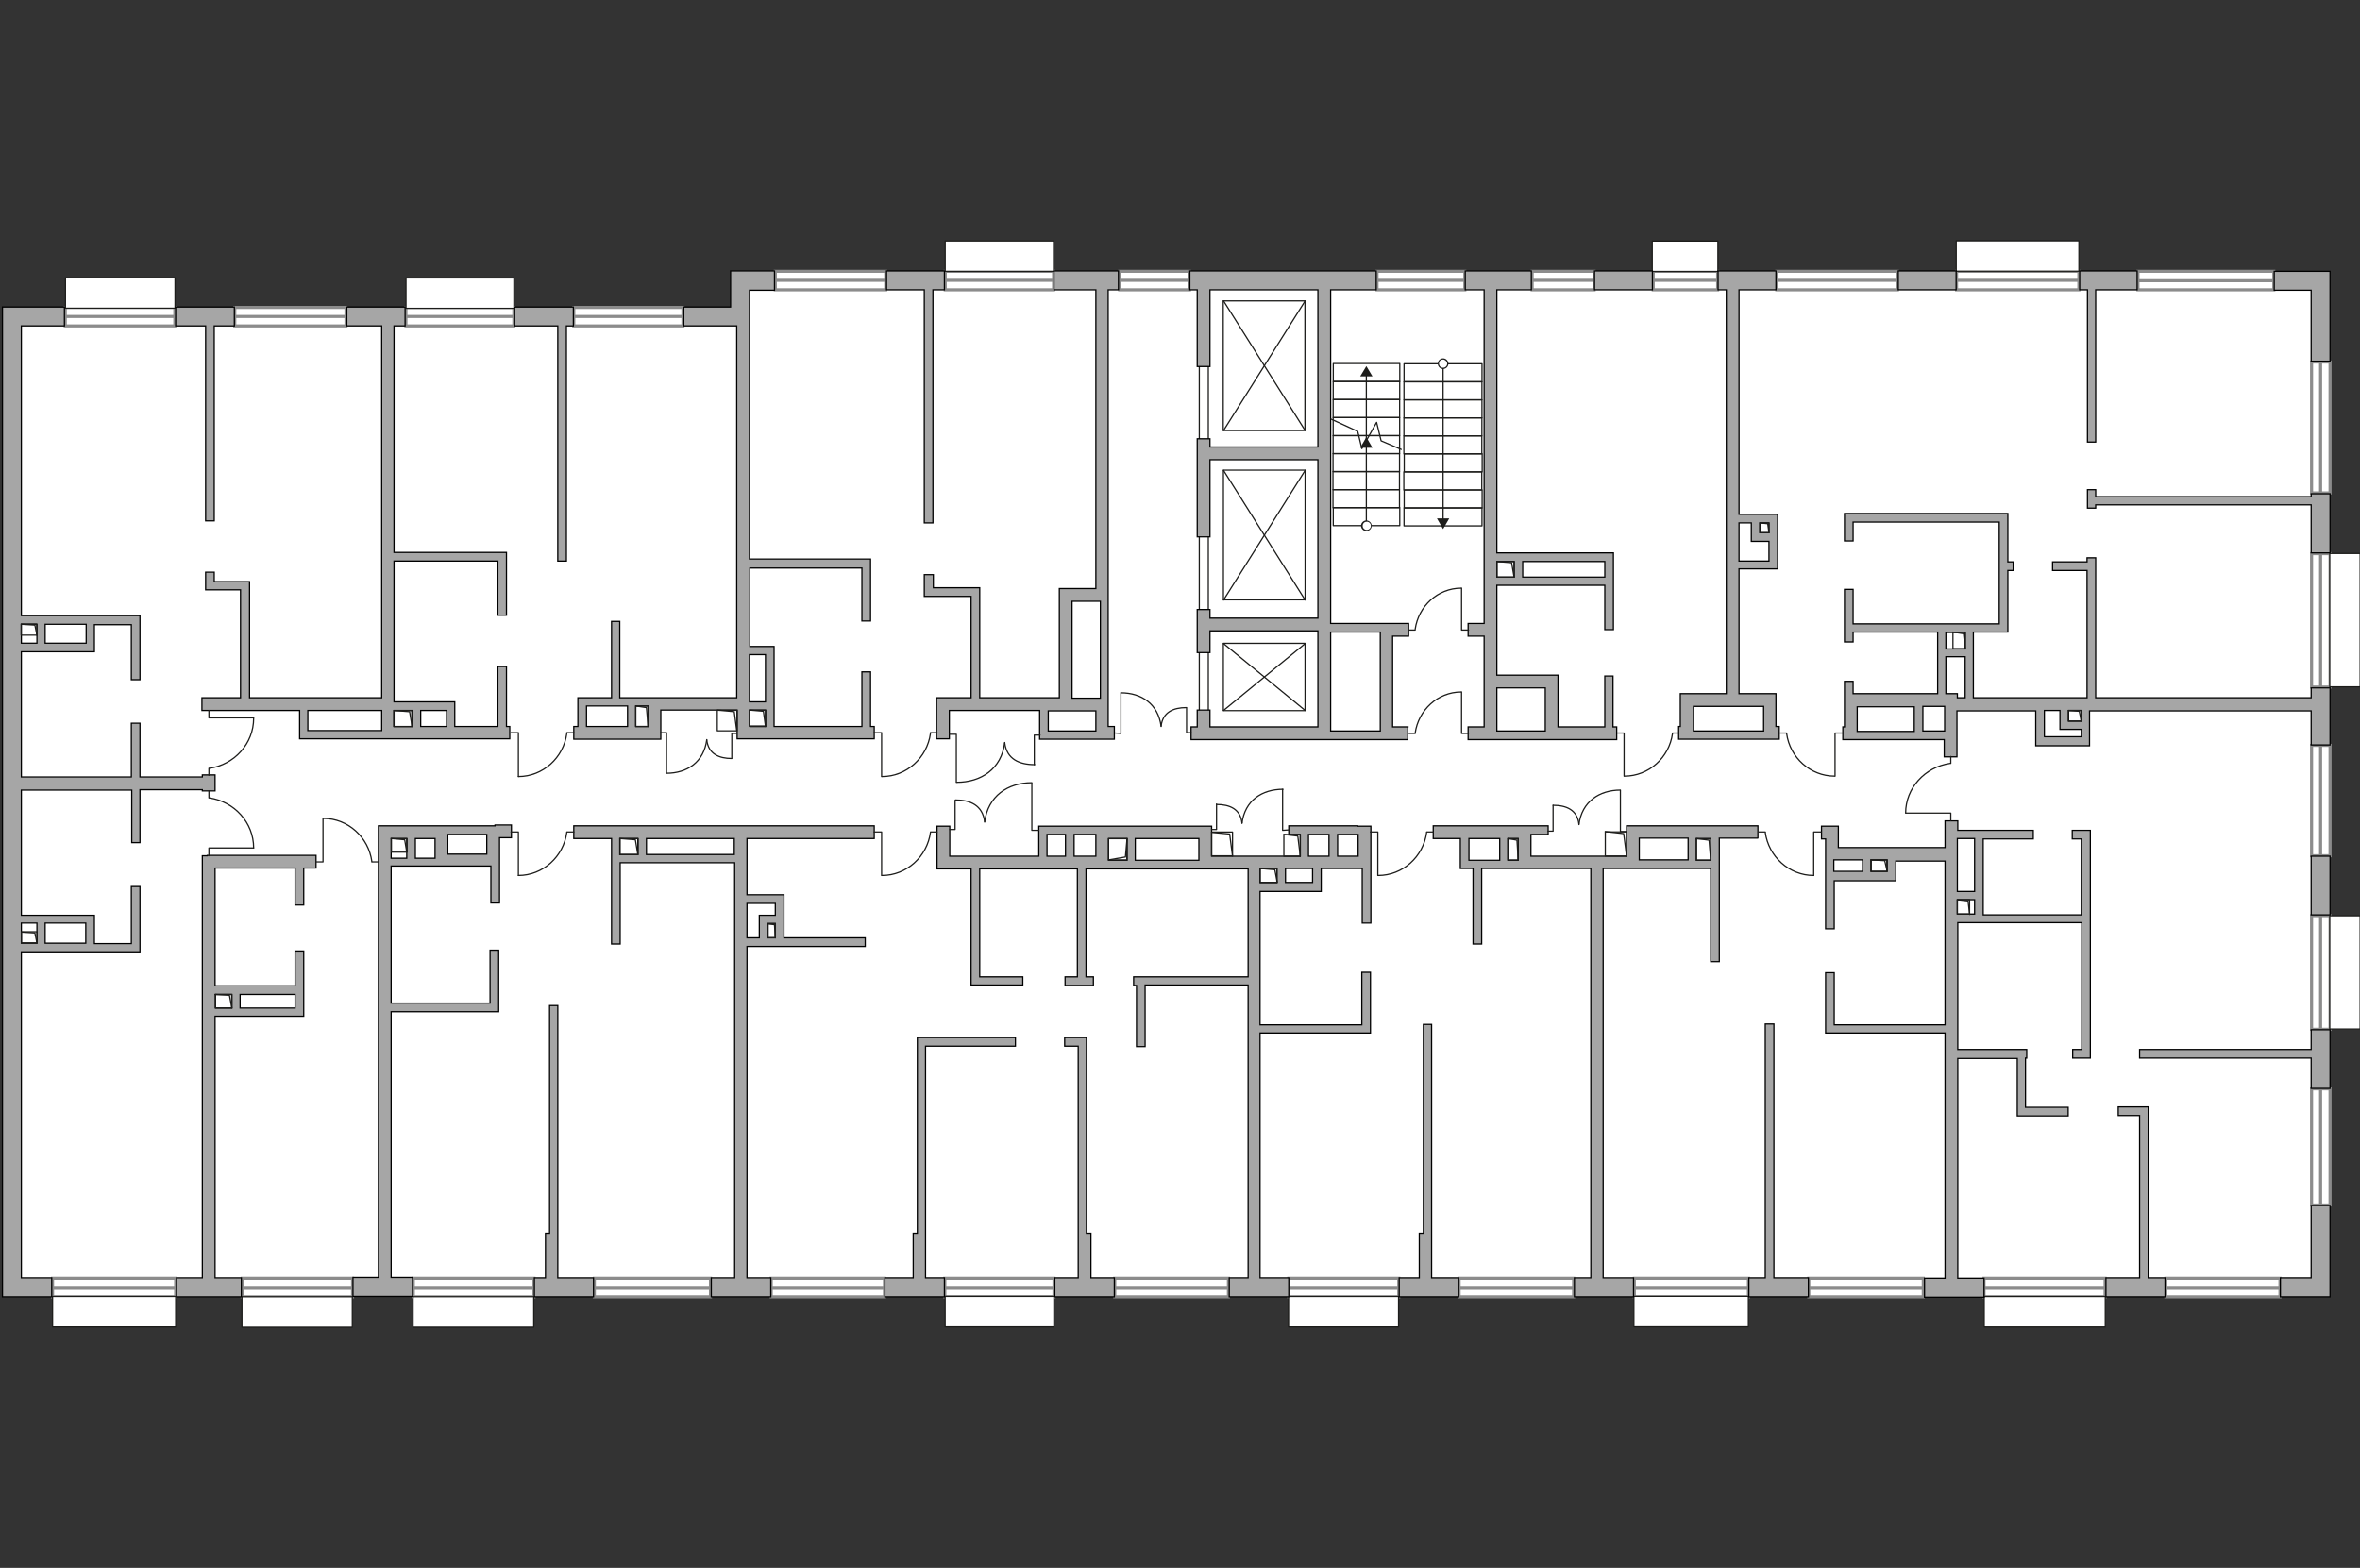 <?xml version="1.0" encoding="utf-8"?>
<!-- Generator: Adobe Illustrator 27.2.0, SVG Export Plug-In . SVG Version: 6.00 Build 0)  -->
<svg version="1.1" xmlns="http://www.w3.org/2000/svg" xmlns:xlink="http://www.w3.org/1999/xlink" x="0px" y="0px"
	 viewBox="0 0 575 382" style="enable-background:new 0 0 575 382;" xml:space="preserve">
<rect x="0" y="0" width="575" height="382" fill="#333333" stroke="none"/>
<style type="text/css">
	.st0{fill:#FFFFFF;}
	.st1{fill:#FFFFFF;stroke:#8C8C8C;stroke-width:0.75;stroke-linecap:round;stroke-miterlimit:10;}
	.st2{fill:#FFFFFF;stroke:#1D1D1B;stroke-width:0.3;stroke-linecap:round;stroke-linejoin:round;stroke-miterlimit:10;}
	.st3{fill:none;stroke:#1D1D1B;stroke-width:0.3;stroke-linecap:round;stroke-linejoin:round;stroke-miterlimit:10;}
	.st4{fill:#A6A6A6;stroke:#000000;stroke-width:0.3;stroke-miterlimit:22.926;}
	.st5{fill:none;stroke:#1D1D1B;stroke-width:0.3;stroke-linecap:round;stroke-linejoin:round;}
	.st6{fill:#1D1D1B;}
</style>
<g id="bg">
	<polygon class="st0" points="2.9,76.7 180.3,76.7 180.3,67.5 564.9,67.5 564.9,313.3 2.9,313.3 	"/>
</g>
<g id="windows">
	<g>
		<rect x="335.5" y="66.1" class="st1" width="21.4" height="4.5"/>
		<line class="st1" x1="335.5" y1="68.3" x2="356.9" y2="68.3"/>
	</g>
	<g>
		<rect x="272.8" y="66.1" class="st1" width="17" height="4.5"/>
		<line class="st1" x1="272.8" y1="68.3" x2="289.8" y2="68.3"/>
	</g>
	<g>
		<rect x="230.3" y="66.1" class="st1" width="26.4" height="4.5"/>
		<line class="st1" x1="230.3" y1="68.3" x2="256.7" y2="68.3"/>
	</g>
	<g>
		<rect x="188.9" y="66.1" class="st1" width="26.9" height="4.5"/>
		<line class="st1" x1="188.9" y1="68.3" x2="215.8" y2="68.3"/>
	</g>
	<g>
		<rect x="139.8" y="74.9" class="st1" width="26.6" height="4.5"/>
		<line class="st1" x1="139.8" y1="77.1" x2="166.4" y2="77.1"/>
	</g>
	<g>
		<rect x="98.9" y="74.9" class="st1" width="26.3" height="4.5"/>
		<line class="st1" x1="98.9" y1="77.1" x2="125.2" y2="77.1"/>
	</g>
	<g>
		<rect x="57.2" y="74.9" class="st1" width="27.1" height="4.5"/>
		<line class="st1" x1="57.2" y1="77.1" x2="84.3" y2="77.1"/>
	</g>
	<g>
		<rect x="15.9" y="74.9" class="st1" width="26.7" height="4.5"/>
		<line class="st1" x1="15.9" y1="77.1" x2="42.6" y2="77.1"/>
	</g>
	<g>
		<rect x="373.3" y="66.1" class="st1" width="15.1" height="4.5"/>
		<line class="st1" x1="373.3" y1="68.3" x2="388.4" y2="68.3"/>
	</g>
	<g>
		<rect x="402.8" y="66.1" class="st1" width="15.7" height="4.5"/>
		<line class="st1" x1="402.8" y1="68.3" x2="418.5" y2="68.3"/>
	</g>
	<g>
		<rect x="432.9" y="66.1" class="st1" width="29.4" height="4.5"/>
		<line class="st1" x1="432.9" y1="68.3" x2="462.3" y2="68.3"/>
	</g>
	<g>
		<rect x="476.7" y="66.1" class="st1" width="29.8" height="4.5"/>
		<line class="st1" x1="476.7" y1="68.3" x2="506.5" y2="68.3"/>
	</g>
	<g>
		<rect x="520.9" y="66.1" class="st1" width="33.1" height="4.5"/>
		<line class="st1" x1="520.9" y1="68.4" x2="553.9" y2="68.4"/>
	</g>
	<g>
		<rect x="563.2" y="88.2" class="st1" width="4.5" height="31.9"/>
		<line class="st1" x1="565.4" y1="120.1" x2="565.4" y2="88.2"/>
	</g>
	<g>
		<rect x="563.2" y="134.9" class="st1" width="4.5" height="32.5"/>
		<line class="st1" x1="565.4" y1="167.4" x2="565.4" y2="134.9"/>
	</g>
	<g>
		<rect x="563.2" y="181.6" class="st1" width="4.5" height="26.9"/>
		<line class="st1" x1="565.4" y1="208.4" x2="565.4" y2="181.6"/>
	</g>
	<g>
		<rect x="563.2" y="223.1" class="st1" width="4.5" height="27.7"/>
		<line class="st1" x1="565.4" y1="250.8" x2="565.4" y2="223.1"/>
	</g>
	<g>
		<rect x="563.2" y="265.3" class="st1" width="4.5" height="28.3"/>
		<line class="st1" x1="565.4" y1="293.6" x2="565.4" y2="265.3"/>
	</g>
	<g>
		<rect x="527.7" y="311.5" class="st1" width="27.8" height="4.5"/>
		<line class="st1" x1="527.7" y1="313.7" x2="555.5" y2="313.7"/>
	</g>
	<g>
		<rect x="483.4" y="311.5" class="st1" width="29.5" height="4.5"/>
		<line class="st1" x1="483.4" y1="313.7" x2="512.9" y2="313.7"/>
	</g>
	<g>
		<rect x="440.7" y="311.5" class="st1" width="27.9" height="4.5"/>
		<line class="st1" x1="440.7" y1="313.7" x2="468.6" y2="313.7"/>
	</g>
	<g>
		<rect x="398.2" y="311.5" class="st1" width="27.8" height="4.5"/>
		<line class="st1" x1="398.2" y1="313.7" x2="426" y2="313.7"/>
	</g>
	<g>
		<rect x="355.5" y="311.5" class="st1" width="27.9" height="4.5"/>
		<line class="st1" x1="355.5" y1="313.7" x2="383.4" y2="313.7"/>
	</g>
	<g>
		<rect x="314" y="311.5" class="st1" width="26.8" height="4.5"/>
		<line class="st1" x1="314" y1="313.7" x2="340.8" y2="313.7"/>
	</g>
	<g>
		<rect x="271.6" y="311.5" class="st1" width="27.7" height="4.5"/>
		<line class="st1" x1="271.6" y1="313.7" x2="299.3" y2="313.7"/>
	</g>
	<g>
		<rect x="230.2" y="311.5" class="st1" width="26.6" height="4.5"/>
		<line class="st1" x1="230.2" y1="313.7" x2="256.8" y2="313.7"/>
	</g>
	<g>
		<rect x="187.9" y="311.5" class="st1" width="27.6" height="4.5"/>
		<line class="st1" x1="187.9" y1="313.7" x2="215.4" y2="313.7"/>
	</g>
	<g>
		<rect x="144.8" y="311.5" class="st1" width="28.3" height="4.5"/>
		<line class="st1" x1="144.8" y1="313.7" x2="173" y2="313.7"/>
	</g>
	<g>
		<rect x="100.7" y="311.5" class="st1" width="29.4" height="4.5"/>
		<line class="st1" x1="100.7" y1="313.7" x2="130" y2="313.7"/>
	</g>
	<g>
		<rect x="59" y="311.5" class="st1" width="26.9" height="4.5"/>
		<line class="st1" x1="59" y1="313.7" x2="85.9" y2="313.7"/>
	</g>
	<g>
		<rect x="12.8" y="311.5" class="st1" width="30" height="4.5"/>
		<line class="st1" x1="12.8" y1="313.7" x2="42.8" y2="313.7"/>
	</g>
</g>
<g id="plan">
	
		<rect x="24.1" y="304.6" transform="matrix(-1.836970e-16 1 -1 -1.836970e-16 347.406 291.807)" class="st2" width="7.4" height="30"/>
	
		<rect x="68.8" y="306.2" transform="matrix(-1.836970e-16 1 -1 -1.836970e-16 392.044 247.17)" class="st2" width="7.4" height="26.9"/>
	
		<rect x="111.7" y="304.9" transform="matrix(-1.836970e-16 1 -1 -1.836970e-16 434.946 204.268)" class="st2" width="7.4" height="29.4"/>
	
		<rect x="239.8" y="49.2" transform="matrix(-5.444286e-11 1 -1 -5.444286e-11 305.884 -181.097)" class="st2" width="7.4" height="26.4"/>
	
		<rect x="567.6" y="134.9" transform="matrix(-1 -5.629465e-11 5.629465e-11 -1 1142.633 302.241)" class="st2" width="7.4" height="32.5"/>
	
		<rect x="567.6" y="223.1" transform="matrix(-1 -5.703539e-11 5.703539e-11 -1 1142.633 473.821)" class="st2" width="7.4" height="27.6"/>
	
		<rect x="406.9" y="54.4" transform="matrix(-5.827001e-11 1 -1 -5.827001e-11 472.962 -348.176)" class="st2" width="7.4" height="16"/>
	
		<rect x="487.8" y="47.4" transform="matrix(-5.629471e-11 1 -1 -5.629471e-11 553.918 -429.132)" class="st2" width="7.4" height="29.9"/>
	
		<rect x="323.7" y="306.2" transform="matrix(-5.209718e-11 1 -1 -5.209718e-11 646.953 -7.793)" class="st2" width="7.4" height="26.8"/>
	
		<rect x="239.8" y="306.3" transform="matrix(-5.296137e-11 1 -1 -5.296137e-11 563.073 76.086)" class="st2" width="7.4" height="26.5"/>
	
		<rect x="494.5" y="304.8" transform="matrix(-5.901075e-11 1 -1 -5.901075e-11 817.745 -178.585)" class="st2" width="7.4" height="29.5"/>
	
		<rect x="408.4" y="305.7" transform="matrix(-5.530705e-11 1 -1 -5.530705e-11 731.688 -92.528)" class="st2" width="7.4" height="27.9"/>
	
		<rect x="108.4" y="58.2" transform="matrix(-1.991298e-10 1 -1 -1.991298e-10 183.417 -40.689)" class="st2" width="7.4" height="26.3"/>
	
		<rect x="25.6" y="58" transform="matrix(-1.995002e-10 1 -1 -1.995002e-10 100.647 42.081)" class="st2" width="7.4" height="26.7"/>
	<rect x="292.2" y="83.1" class="st3" width="2.2" height="92"/>
	<g>
		<polygon class="st4" points="563.1,121 510.6,121 510.6,119.3 508.6,119.3 508.6,123.8 510.6,123.8 510.6,123 563.1,123 
			563.1,134.7 567.7,134.7 567.7,120.3 563.1,120.3 		"/>
		<path class="st4" d="M563.1,170h-52.5v-34.1h-2.1v1h-8.4v2.1h8.4V170h-27.7v-16h6.3h2.1V152v-13h1.3v-2.1h-1.3v-9.7v-2.1h-2.1
			h-35.6h-1.4h-0.7v6.7h2.1v-4.6h35.6V152h-35.6v-8.4h-2.1v12.8h2.1v-2.4h20.6v15h-19.6h-1V166h-2.1v3.1h0v8H449v3.1h0.4h2.3h0.7
			h21.3v4.2h3.1v-11.2H496v8.5h0h2h9h0.5h1.6v-8.5h54v8.3h4.6v-13.9h-4.6V170z M478.8,154.1v4h-4.7v-4H478.8z M452.5,177.1v-4.9
			h13.9v6h-13.9V177.1z M468.5,178.1v-6h5.3v6H468.5z M474.8,169h-0.7v-9h4.7v10h-1.9v-1H474.8z M498.1,179.6v-6.5h3.8v4.6h1.4h0.7
			h3.1v1.8H498.1z M507.1,175.7H504v-2.6h3.1V175.7z"/>
		<rect x="563.1" y="208.6" class="st4" width="4.6" height="14.3"/>
		<polygon class="st4" points="563.1,255.7 521.3,255.7 521.3,257.8 563.1,257.8 563.1,265.2 567.7,265.2 567.7,250.9 563.1,250.9 
					"/>
		<polygon class="st4" points="563.1,311.4 555.6,311.4 555.6,316 567.7,316 567.7,314.9 567.7,311.4 567.7,293.7 563.1,293.7 		"/>
		<polygon class="st4" points="554.1,66.1 554.1,70.7 563.1,70.7 563.1,88 567.7,88 567.7,70.7 567.7,67.1 567.7,66.1 		"/>
		<rect x="462.5" y="66" class="st4" width="14.1" height="4.6"/>
		<rect x="388.5" y="66" class="st4" width="14.1" height="4.6"/>
		<path class="st4" d="M361.6,151.9h-3.9v3.1h3.9v22.1h-3.9v3.1h3.9h2.1h1h11.8h0.3h0.2h2.6h14.3v-3.1H393v-12.4H391v12.4h-11.4
			v-9.5v-2.1v-1h-14.9V155v-3.1v-9.3H391v10.8h2.1v-16.6v-2.1H391h-20h-2.1h-4.2V70.6h8.4V66H357v4.6h4.6V151.9z M376.5,167.6v10.5
			h-11.8v-1v-9.5H376.5z M391,136.8v3.8h-20v-3.8H391z M368.9,136.8v3.8h-4.2v-3.8H368.9z"/>
		<path class="st4" d="M343.2,177.1h-3.9V155h3.9v-3.1h-6h-0.9h-12.1V70.6h11.1V66h-45.4v4.6h1.8v18.7h3.1V70.6h26.3v38.3h-26.3v-2
			h-3.1v23.9h3.1V112h26.3v38.6h-26.3v-2.1h-3.1v10.5h3.1v-5.3h26.3v23.4h-26.3V173h-3.1v4.1h-1.5v3.1h33.4h0.4h12.1h0.9h6V177.1z
			 M324.2,178.1v-1V154h12.1v1v22.1v1H324.2z"/>
		<polygon class="st4" points="265.8,300.5 264.7,300.5 264.7,254.9 264.7,253.8 264.7,252.8 259.4,252.8 259.4,254.9 262.7,254.9 
			262.7,300.5 262.7,300.7 262.7,311.4 257,311.4 257,316 271.5,316 271.5,311.4 265.8,311.4 		"/>
		<polygon class="st4" points="348.8,301.8 348.8,300.5 348.8,249.6 346.8,249.6 346.8,300.5 345.8,300.5 345.8,311.4 340.9,311.4 
			340.9,316 355.4,316 355.4,311.4 348.8,311.4 		"/>
		<polygon class="st4" points="135.9,301.9 135.9,300.5 135.9,245 133.9,245 133.9,300.5 132.9,300.5 132.9,311.4 130.2,311.4 
			130.2,316 144.6,316 144.6,311.4 135.9,311.4 		"/>
		<path class="st4" d="M410.9,180.1h1.7h17.1h0.3h0.3h2.4h0.8v-3.1h-0.8v-8h-1.9h-1.1h-6v-30.4h7.7v0h1.7v-13.3h-1.7H431h-2.2h-2.1
			h-3V70.6h9V66h-14.1v4.6h2V169h-8.1h-1.2h-1.9v8h-0.4v3.1h0.4H410.9z M431,127.4v2.4h-2.2v-2.4H431z M426.7,127.4v2.4v2.1h2.1h2.2
			v4.8h-7.3v-9.3H426.7z M412.6,172.1h17.1v6h-17.1v-1V172.1z"/>
		<path class="st4" d="M50.5,208.5h-1.2v102.9H43v4.6h15.8v-4.6h-6.4v-63.8h4h2.1h13.4h0.7H74v-15.9h-2.1v8.5H52.4v-28.7h19.5v9H74
			v-9h3v-3.1H52.4H50.5z M71.9,245.6H58.5v-3.3h13.4V245.6z M56.5,242.3v3.3h-4v-3.3H56.5z"/>
		<path class="st4" d="M428.3,204.3v-3.1h-28.9h-3.1v3.1v4.3H373v-5.3h4.2v-2.1H373h-0.9h-0.8h-1.4h-20.7v3.1h6.6v5.3v0.7v1.3h3.1
			v18.4h2.1v-18.4h8.9h0.5h17.2v99.8h-4v4.6H398v-4.6h-7.4v-99.8h8.3h0.4h17.5v22.7h2.1v-30.1H428.3z M357.9,204.3h7.5v5.3h-7.5
			V204.3z M367.4,209.6v-5.3h2.5v4.3v1v0H367.4z M399.4,209.5v-1v-4.3h11.9v5.3L399.4,209.5L399.4,209.5z M416.8,209.6h-3.5v-5.3
			h3.5V209.6z"/>
		<path class="st4" d="M139.8,204.3h9.2V230h2.1v-19.8h27.9v101.2h-5.7v4.6h14.5v-4.6H182v-80.8h28.8v-2.1H191v-3.5V223v-2.9v-0.9
			V218h-9v-13.7h31v-3.1h-73.2V204.3z M151,204.3h4.4v3.9H151V204.3z M188.9,228.5h-1.8v-3.5h1.8V228.5z M188.9,220.1v2.9h-3.9v0.5
			v1.5v3.5H182v-8.4H188.9z M178.9,208.2h-21.4v-3.9h21.4V208.2z"/>
		<path class="st4" d="M120.6,201.2h-1.9h-0.1h-9.5h-0.9H106H92.2v0.8v2.2v107.1H86v4.6h14.5v-4.6h-5.2v-64.8h24.2h1h1v-15h-2.1
			v12.9H95.3v-33.4H106h0.6h0.3h2.2h9.5h1v9h2.1v-10.1h0v-5.8h2.9v-3.1h-2.9H120.6z M95.3,204.3h3.8v4.8h-3.8V204.3z M101.2,209.1
			v-4.8h4.8v4.8H101.2z M109.1,208.1v-3.8v-1h9.5v4.8H109.1z"/>
		<polygon class="st4" points="523.4,271.8 523.4,271.1 523.4,269.7 516.1,269.7 516.1,271.8 521.3,271.8 521.3,311.4 513.1,311.4 
			513.1,316 527.5,316 527.5,311.4 523.4,311.4 		"/>
		<polygon class="st4" points="223.5,253.8 223.5,254.9 223.5,300.5 222.5,300.5 222.5,311.4 215.6,311.4 215.6,316 230.1,316 
			230.1,311.4 225.5,311.4 225.5,300.7 225.5,300.5 225.5,254.9 247.4,254.9 247.4,252.8 223.5,252.8 		"/>
		<path class="st4" d="M34.1,205.2v-12.8h15.2v0.3h3.1v-0.3v-3.1v-0.5h-3.1v0.5H34.1v-13.1h-2.1v13.1H5.2v-30.5h17.8v-1v-1v-4.6h9
			v13.4h2.1v-13.4v-0.9V150H5.2V79.4h10.5v-4.6H5.2H2.9H0.6v236.6v1.8v2.8h12v-4.6H5.2v-79.5h28.9v-0.9v-1.1v-13.9h-2.1v13.9H23
			v-4.9v-1.1v-0.9H5.2v-30.5h26.9v12.8H34.1z M21,156.7H11v-4.6h10V156.7z M9,152.1v4.6H5.2v-4.6H9z M20.9,229.8H11v-4.9h9.9V229.8z
			 M9,224.9v4.9H5.2v-4.9H9z"/>
		<polygon class="st4" points="50.1,126.9 52.2,126.9 52.2,79.4 57.1,79.4 57.1,74.8 42.8,74.8 42.8,79.4 50.1,79.4 		"/>
		<path class="st4" d="M60.8,142.6v-0.9h-8.6v-2.3h-2.1v4.3h0.7h1.3h6.5V170h-9.4v3.1H73v6.9h0.9H75H93h0.6h1.5h1h28.1V177h-0.8
			v-14.6h-2.1V177h-10.5V171h-1.2h-0.9h-6.3h-2.1H96v-34.3h25.3v13.2h2.1v-15.3h-1.3h-0.8H96V79.4h2.7v-4.6H84.5v4.6H93V170H60.8
			v-26.2V142.6z M108.8,173.1v3.9h-6.3v-3.9H108.8z M100.4,173.1v3.9H96v-3.9H100.4z M93,178H75v-4.9H93V178z"/>
		<polygon class="st4" points="135.9,136.7 138,136.7 138,79.4 139.7,79.4 139.7,74.8 125.4,74.8 125.4,79.4 135.9,79.4 		"/>
		<path class="st4" d="M212.1,163.7H210V177h-21.4v-19.5h-0.3h-1.7h-3.9v-19.1H210v12.9h2.1v-12.9V137v-0.8h-29.5V79.4v-1.6v-7.1
			h6.1V66H178v1.6v3.1v4.1h-11.4v4.6H178h1.5V170H161h-1.1h-1.7h-0.3H151v-18.6H149V170h-8.2v1v1v5h-1v3.1h18.1h3.1V177v-4h18.6v7
			h1.9h1.2H213V177h-0.9V163.7z M142.9,172h6.1h2.1h1.8v5h-10V172z M154.9,177v-5h3v5H154.9z M186.5,159.5V171h-3.9v-11.5H186.5z
			 M182.6,173h3.9v3.9h-3.9V173z"/>
		<polygon class="st4" points="225.2,127.4 227.3,127.4 227.3,70.6 230.1,70.6 230.1,66 216,66 216,70.6 225.2,70.6 		"/>
		<path class="st4" d="M227.3,140h-2.1v3.2v1.7v0.4h11.4v24.7h-5.3h-3.1v3.1v6.9h3.1v-6.9h22v7h0.7h1.3H267h1.1h0.4h1.5h1.5v-3.1
			h-1.5v-3.9v-1.6v-1.2v-0.3v-23.6v-2v-0.1v-1V70.6h2.5V66h-15.7v4.6H267v72.8h-8.9v1.7v1.3v23.6h-19.4v-26.8h-1.4h-0.6h-9.3V140z
			 M267,178.1h-11.6v-4.9H267V178.1z M261.2,146.5h6.9v23.6h-6.9V146.5z"/>
		<path class="st4" d="M330.8,201.2H314v2.1h2.8v5.3h-21.6v-7.3h-1.5h-1.5h-22h-2H267h-5.3h-2.1h-4.5h-1h-1v7.3h-21.7v-7.3h-3.1v7.3
			v1v2.1h8.3V238v1v1h12.6V238h-10.5v-26.3h14.4h2.1h4.5h2.1h0.7V238h-3v2.1h6.9V238h-1.8v-26.3h4.1h1.5h4.5h2.1h15.5h0.2h11.6V238
			h-27.9v2.1h0.7v14.9h2.1V240h25.1v71.4h-4.6v4.6h14.5v-4.6H307v-59.7h24.8h0.9h1.2v-14.8h-2.1v12.8H307v-32.5h14.9v-0.8V215v-3.4
			h10v13.3h2.1v-13.3v-1.7v-0.3v-1v-7.3h-1.2H330.8z M318.8,203.3h5v5.3h-5V203.3z M255.1,208.6v-5.3h4.5v5.3H255.1z M261.7,203.3
			h5.3v1v4.3h-5.3V203.3z M270.1,209.6L270.1,209.6v-1v-4.3h4.5v5.3H270.1z M276.6,209.6v-5.3h15.5v4.3v1v0H276.6z M307,211.6h4.1
			v3.4H307V211.6z M319.8,215h-6.6v-3.4h6.6V215z M325.9,208.6v-5.3h5v5.3H325.9z"/>
		<polygon class="st4" points="432.2,249.5 430.1,249.5 430.1,311.4 426.1,311.4 426.1,316 440.6,316 440.6,311.4 432.2,311.4 		"/>
		<polygon class="st4" points="508.6,107.7 510.6,107.7 510.6,70.6 520.7,70.6 520.7,66 506.7,66 506.7,70.6 508.6,70.6 		"/>
		<path class="st4" d="M507.1,202.3h-2.2v2.1h2.2v18.5h-23.9v-18.5h12.2v-2.1h-18.4V200h-3.1v6.5h-26v-5.2h-0.6h-2.5h-1v3.1h1v2.2
			v1.3v1.8v16.6h2.1v-11.7h7h2.1h3.9h0.4h1.6v-4.8h12v39.9h-27v-12.7h-2.1v14.7h1.4h0.7h27v59.8h-5v4.6h14.5v-4.6h-6.4v-53.6h14.5
			v14h1h1h10.4v-2.1h-10.4v-12h0.3v-2.1h-16.8v-30.9h30.2v30.9h-2.2v2.1h2.2h0.5h1.6v-55.5h-1.6H507.1z M446.8,212.3v-2.8h1h6v2.8
			H446.8z M459.8,212.3h-3.9v-2.8h3.9V212.3z M481.1,204.3v12.9h-4.2v-12.9H481.1z M476.9,219.2h4.2v3.5h-4.2V219.2z"/>
	</g>
	<g>
		
			<rect x="364.9" y="136.6" transform="matrix(-1.836970e-16 1 -1 -1.836970e-16 505.539 -228.09)" class="st3" width="3.8" height="4.2"/>
		<polyline class="st3" points="364.7,136.8 368.3,137.1 368.9,140.6 		"/>
	</g>
	<g>
		
			<rect x="428.7" y="127.5" transform="matrix(-1.836970e-16 1 -1 -1.836970e-16 558.464 -301.31)" class="st3" width="2.4" height="2.2"/>
		<polyline class="st3" points="428.8,127.4 430.7,127.6 431,129.8 		"/>
	</g>
	<g>
		
			<rect x="475.3" y="154.5" transform="matrix(-1.836970e-16 1 -1 -1.836970e-16 633.325 -321.24)" class="st3" width="4" height="3"/>
		<polyline class="st3" points="475.8,154 478.4,154.4 478.8,158 		"/>
	</g>
	<g>
		
			<rect x="504.2" y="172.9" transform="matrix(-1.836970e-16 1 -1 -1.836970e-16 679.932 -331.103)" class="st3" width="2.6" height="3.1"/>
		<polyline class="st3" points="504,173.1 506.6,173.3 507.1,175.7 		"/>
	</g>
	<g>
		
			<rect x="476.6" y="219.5" transform="matrix(-1.836970e-16 1 -1 -1.836970e-16 699.373 -257.403)" class="st3" width="3.5" height="3"/>
		<polyline class="st3" points="476.9,219.2 479.5,219.5 479.9,222.8 		"/>
	</g>
	<g>
		
			<rect x="456.4" y="209" transform="matrix(-1.836970e-16 1 -1 -1.836970e-16 668.711 -246.867)" class="st3" width="2.8" height="3.9"/>
		<polyline class="st3" points="455.8,209.5 459.2,209.7 459.8,212.3 		"/>
	</g>
	<g>
		
			<rect x="412.5" y="205.2" transform="matrix(-1.836970e-16 1 -1 -1.836970e-16 622.034 -208.138)" class="st3" width="5.2" height="3.5"/>
		<polyline class="st3" points="413.3,204.3 416.4,204.7 416.8,209.6 		"/>
	</g>
	<g>
		
			<rect x="390.8" y="203" transform="matrix(-1.836970e-16 1 -1 -1.836970e-16 599.319 -188.118)" class="st3" width="5.9" height="5.2"/>
		<polyline class="st3" points="391.1,202.6 395.6,203.1 396.3,208.6 		"/>
	</g>
	<g>
		
			<rect x="366.1" y="205.7" transform="matrix(-1.836970e-16 1 -1 -1.836970e-16 575.585 -161.754)" class="st3" width="5.2" height="2.5"/>
		<polyline class="st3" points="367.4,204.3 369.6,204.7 369.9,209.5 		"/>
	</g>
	<g>
		
			<rect x="307.4" y="211.3" transform="matrix(-1.836970e-16 1 -1 -1.836970e-16 522.422 -95.764)" class="st3" width="3.4" height="4.1"/>
		<polyline class="st3" points="307,211.6 310.6,211.9 311.2,215 		"/>
	</g>
	<g>
		
			<rect x="312.2" y="203.9" transform="matrix(-1.836970e-16 1 -1 -1.836970e-16 520.705 -108.872)" class="st3" width="5.3" height="4"/>
		<polyline class="st3" points="312.8,203.3 316.2,203.7 316.8,208.6 		"/>
	</g>
	<g>
		
			<rect x="294.8" y="203.1" transform="matrix(-1.836970e-16 1 -1 -1.836970e-16 503.4 -92.083)" class="st3" width="5.8" height="5.1"/>
		<polyline class="st3" points="295.2,202.8 299.6,203.2 300.3,208.6 		"/>
	</g>
	<g>
		
			<rect x="270.1" y="204.3" transform="matrix(-1 -1.419144e-11 1.419144e-11 -1 544.663 413.83)" class="st3" width="4.5" height="5.2"/>
		<polyline class="st3" points="274.6,204.3 274.2,208.8 270.1,209.5 		"/>
	</g>
	<g>
		
			<rect x="186.3" y="225.9" transform="matrix(-1.836970e-16 1 -1 -1.836970e-16 414.813 38.765)" class="st3" width="3.4" height="1.8"/>
		<polyline class="st3" points="187.1,225.1 188.7,225.3 188.9,228.5 		"/>
	</g>
	<g>
		
			<rect x="151.3" y="204" transform="matrix(-1.836970e-16 1 -1 -1.836970e-16 359.464 53.009)" class="st3" width="3.9" height="4.4"/>
		<polyline class="st3" points="151,204.3 154.8,204.6 155.4,208.2 		"/>
	</g>
	<g>
		
			<rect x="95.6" y="204" transform="matrix(-1.836970e-16 1 -1 -1.836970e-16 303.165 108.724)" class="st3" width="3.3" height="3.8"/>
		<polyline class="st3" points="95.3,204.3 98.6,204.6 99.1,207.6 		"/>
	</g>
	<g>
		
			<rect x="52.8" y="241.9" transform="matrix(-1.836970e-16 1 -1 -1.836970e-16 298.355 189.49)" class="st3" width="3.3" height="4"/>
		<polyline class="st3" points="52.4,242.3 55.9,242.5 56.5,245.6 		"/>
	</g>
	<g>
		
			<rect x="5.7" y="226.5" transform="matrix(-1.836970e-16 1 -1 -1.836970e-16 235.531 221.325)" class="st3" width="2.7" height="3.8"/>
		<polyline class="st3" points="5.2,227.1 8.5,227.3 9,229.8 		"/>
	</g>
	<g>
		
			<rect x="5.7" y="151.6" transform="matrix(-1.836970e-16 1 -1 -1.836970e-16 160.555 146.349)" class="st3" width="2.7" height="3.8"/>
		<polyline class="st3" points="5.2,152.1 8.5,152.3 9,154.8 		"/>
	</g>
	<g>
		
			<rect x="96.3" y="172.9" transform="matrix(-1.836970e-16 1 -1 -1.836970e-16 273.245 76.823)" class="st3" width="3.9" height="4.4"/>
		<polyline class="st3" points="96,173.1 99.8,173.4 100.4,177 		"/>
	</g>
	<g>
		
			<rect x="153.9" y="173" transform="matrix(-1.836970e-16 1 -1 -1.836970e-16 330.877 18.106)" class="st3" width="5" height="3"/>
		<polyline class="st3" points="154.9,172 157.5,172.4 157.9,177 		"/>
	</g>
	<g>
		
			<rect x="174.7" y="173.1" transform="matrix(-1.836970e-16 1 -1 -1.836970e-16 352.665 -1.645)" class="st3" width="5" height="4.8"/>
		<polyline class="st3" points="174.8,173 178.9,173.4 179.5,178 		"/>
	</g>
	<g>
		
			<rect x="182.6" y="173" transform="matrix(-1.836970e-16 1 -1 -1.836970e-16 359.569 -9.567)" class="st3" width="4" height="3.9"/>
		<polyline class="st3" points="182.6,173 186,173.3 186.5,177 		"/>
	</g>
	<g>
		
			<rect x="330.7" y="87.1" transform="matrix(-2.488860e-12 1 -1 -2.488860e-12 428.128 -237.746)" class="st3" width="4.4" height="16.2"/>
		
			<rect x="330.7" y="82.7" transform="matrix(-2.488860e-12 1 -1 -2.488860e-12 423.745 -242.129)" class="st3" width="4.4" height="16.2"/>
		
			<rect x="330.7" y="91.5" transform="matrix(2.488492e-12 1 -1 2.488492e-12 432.513 -233.361)" class="st3" width="4.4" height="16.2"/>
		
			<rect x="330.7" y="95.9" transform="matrix(-2.488860e-12 1 -1 -2.488860e-12 436.917 -228.957)" class="st3" width="4.4" height="16.2"/>
		
			<rect x="330.7" y="100.3" transform="matrix(-1.836970e-16 1 -1 -1.836970e-16 441.302 -224.572)" class="st3" width="4.4" height="16.2"/>
		
			<rect x="330.7" y="104.7" transform="matrix(2.489380e-12 1 -1 2.489380e-12 445.687 -220.188)" class="st3" width="4.4" height="16.2"/>
		
			<rect x="330.7" y="109.1" transform="matrix(-1.836970e-16 1 -1 -1.836970e-16 450.071 -215.803)" class="st3" width="4.4" height="16.2"/>
		
			<rect x="330.7" y="113.5" transform="matrix(-1.836970e-16 1 -1 -1.836970e-16 454.476 -211.399)" class="st3" width="4.4" height="16.2"/>
		
			<rect x="330.7" y="117.8" transform="matrix(-1.836970e-16 1 -1 -1.836970e-16 458.84 -207.034)" class="st3" width="4.4" height="16.2"/>
		<g>
			<g>
				<line class="st5" x1="332.9" y1="128.1" x2="332.9" y2="108.7"/>
				<g>
					<g>
						<path class="st0" d="M334.1,128.1c0,0.6-0.5,1.1-1.1,1.1c-0.6,0-1.1-0.5-1.1-1.1c0-0.6,0.5-1.1,1.1-1.1
							C333.6,127,334.1,127.5,334.1,128.1z"/>
						<path class="st6" d="M334.2,128.1c0-0.7-0.6-1.3-1.3-1.3s-1.3,0.6-1.3,1.3c0,0.7,0.6,1.3,1.3,1.3S334.2,128.8,334.2,128.1
							C334.2,127.4,334.2,128.8,334.2,128.1z M332,128.1c0-0.5,0.4-1,1-1c0.5,0,1,0.4,1,1c0,0.5-0.4,1-1,1
							C332.4,129.1,332,128.6,332,128.1C332,127.6,332,128.6,332,128.1z"/>
					</g>
				</g>
				<g>
					<polygon class="st6" points="334.4,109.1 332.9,106.5 331.4,109.1 					"/>
				</g>
			</g>
		</g>
		<g>
			<g>
				<line class="st5" x1="332.9" y1="107.2" x2="332.9" y2="91.3"/>
				<g>
					<polygon class="st6" points="334.4,91.7 332.9,89.2 331.4,91.7 					"/>
				</g>
			</g>
		</g>
		<polyline class="st3" points="324.3,102.1 330.8,105.1 331.8,109.3 335.4,102.9 336.5,107.4 341.4,109.5 		"/>
		
			<rect x="349.4" y="81.3" transform="matrix(-1.088704e-06 1 -1 -1.088704e-06 442.385 -260.769)" class="st3" width="4.4" height="19"/>
		
			<rect x="349.4" y="85.7" transform="matrix(-1.088708e-06 1 -1 -1.088708e-06 446.769 -256.385)" class="st3" width="4.4" height="19"/>
		
			<rect x="349.4" y="90.1" transform="matrix(-1.088706e-06 1 -1 -1.088706e-06 451.174 -251.98)" class="st3" width="4.4" height="19"/>
		
			<rect x="349.4" y="94.5" transform="matrix(-1.088706e-06 1 -1 -1.088706e-06 455.558 -247.596)" class="st3" width="4.4" height="19"/>
		
			<rect x="349.4" y="98.9" transform="matrix(-1.088705e-06 1 -1 -1.088705e-06 459.942 -243.211)" class="st3" width="4.4" height="19"/>
		
			<rect x="349.4" y="103.2" transform="matrix(-1.088705e-06 1 -1 -1.088705e-06 464.327 -238.827)" class="st3" width="4.4" height="19"/>
		
			<rect x="349.4" y="107.7" transform="matrix(-1.088705e-06 1 -1 -1.088705e-06 468.731 -234.423)" class="st3" width="4.4" height="19"/>
		
			<rect x="349.4" y="112" transform="matrix(-1.088705e-06 1 -1 -1.088705e-06 473.116 -230.038)" class="st3" width="4.4" height="19"/>
		
			<rect x="349.4" y="116.4" transform="matrix(-1.088705e-06 1 -1 -1.088705e-06 477.48 -225.673)" class="st3" width="4.4" height="19"/>
		<g>
			<g>
				<line class="st5" x1="351.6" y1="88.6" x2="351.6" y2="126.7"/>
				<g>
					<g>
						<path class="st0" d="M350.4,88.6c0-0.6,0.5-1.1,1.1-1.1c0.6,0,1.1,0.5,1.1,1.1s-0.5,1.1-1.1,1.1
							C351,89.7,350.4,89.2,350.4,88.6z"/>
						<path class="st6" d="M350.3,88.6c0,0.7,0.6,1.3,1.3,1.3c0.7,0,1.3-0.6,1.3-1.3s-0.6-1.3-1.3-1.3S350.3,87.9,350.3,88.6
							S350.3,87.9,350.3,88.6z M352.6,88.6c0,0.5-0.4,1-1,1c-0.5,0-1-0.4-1-1s0.4-1,1-1C352.1,87.6,352.6,88.1,352.6,88.6
							S352.6,88.1,352.6,88.6z"/>
					</g>
				</g>
				<g>
					<polygon class="st6" points="350.1,126.3 351.6,128.9 353.1,126.3 					"/>
				</g>
			</g>
		</g>
	</g>
	<g>
		<polyline class="st3" points="356.1,143.3 356.1,153.5 357.8,153.5 		"/>
		<line class="st3" x1="343.3" y1="153.5" x2="344.8" y2="153.5"/>
		<path class="st3" d="M344.8,153.3c0.8-5.6,5.5-10,11.2-10"/>
	</g>
	<g>
		<polyline class="st3" points="356.1,168.6 356.1,178.7 357.8,178.7 		"/>
		<line class="st3" x1="343.3" y1="178.7" x2="344.8" y2="178.7"/>
		<path class="st3" d="M344.8,178.6c0.8-5.6,5.5-10,11.2-10"/>
	</g>
	<g>
		<polyline class="st3" points="395.7,189.1 395.7,178.6 394,178.6 		"/>
		<line class="st3" x1="409.1" y1="178.6" x2="407.5" y2="178.6"/>
		<path class="st3" d="M407.5,178.7c-0.8,5.9-5.8,10.4-11.7,10.4"/>
	</g>
	<g>
		<polyline class="st3" points="447.1,189.1 447.1,178.6 448.9,178.6 		"/>
		<line class="st3" x1="433.7" y1="178.6" x2="435.3" y2="178.6"/>
		<path class="st3" d="M435.3,178.7c0.8,5.9,5.8,10.4,11.7,10.4"/>
	</g>
	<g>
		<polyline class="st3" points="464.4,198.1 475.3,198.1 475.3,199.9 		"/>
		<line class="st3" x1="475.3" y1="184.3" x2="475.3" y2="186"/>
		<path class="st3" d="M475.1,186c-6.1,0.9-10.8,6-10.8,12.1"/>
	</g>
	<g>
		<polyline class="st3" points="441.9,213.3 441.9,202.7 443.7,202.7 		"/>
		<line class="st3" x1="428.5" y1="202.7" x2="430.1" y2="202.7"/>
		<path class="st3" d="M430.1,202.8c0.8,5.9,5.8,10.5,11.8,10.5"/>
	</g>
	<g>
		<polyline class="st3" points="335.7,213.3 335.7,202.7 333.9,202.7 		"/>
		<line class="st3" x1="349.2" y1="202.7" x2="347.6" y2="202.7"/>
		<path class="st3" d="M347.6,202.8c-0.8,5.9-5.8,10.5-11.8,10.5"/>
	</g>
	<g>
		<polyline class="st3" points="214.8,213.3 214.8,202.7 213,202.7 		"/>
		<line class="st3" x1="228.3" y1="202.7" x2="226.7" y2="202.7"/>
		<path class="st3" d="M226.7,202.8c-0.8,5.9-5.8,10.5-11.8,10.5"/>
	</g>
	<g>
		<polyline class="st3" points="126.3,213.3 126.3,202.7 124.5,202.7 		"/>
		<line class="st3" x1="139.8" y1="202.7" x2="138.1" y2="202.7"/>
		<path class="st3" d="M138.1,202.8c-0.8,5.9-5.8,10.5-11.8,10.5"/>
	</g>
	<g>
		<polyline class="st3" points="126.3,189.2 126.3,178.5 124.5,178.5 		"/>
		<line class="st3" x1="139.8" y1="178.5" x2="138.1" y2="178.5"/>
		<path class="st3" d="M138.1,178.7c-0.8,5.9-5.8,10.5-11.8,10.5"/>
	</g>
	<g>
		<polyline class="st3" points="214.8,189.2 214.8,178.5 213,178.5 		"/>
		<line class="st3" x1="228.3" y1="178.5" x2="226.7" y2="178.5"/>
		<path class="st3" d="M226.7,178.7c-0.8,5.9-5.8,10.5-11.8,10.5"/>
	</g>
	<g>
		<polyline class="st3" points="78.7,199.4 78.7,210 77,210 		"/>
		<line class="st3" x1="92.2" y1="210" x2="90.6" y2="210"/>
		<path class="st3" d="M90.6,209.9c-0.8-5.9-5.8-10.5-11.8-10.5"/>
	</g>
	<g>
		<polyline class="st3" points="61.8,206.6 50.9,206.6 50.9,208.5 		"/>
		<line class="st3" x1="50.9" y1="192.7" x2="50.9" y2="194.4"/>
		<path class="st3" d="M51,194.4c6.1,0.9,10.8,6,10.8,12.2"/>
	</g>
	<g>
		<polyline class="st3" points="61.8,174.9 50.9,174.9 50.9,173.1 		"/>
		<line class="st3" x1="50.9" y1="188.9" x2="50.9" y2="187.2"/>
		<path class="st3" d="M51,187.2c6.1-0.9,10.8-6,10.8-12.2"/>
	</g>
	<g>
		<g>
			<polyline class="st3" points="289.1,172.4 289.1,178.5 290.2,178.5 			"/>
			<path class="st3" d="M282.9,176.9c0.4-3.4,3-4.5,6.1-4.5"/>
		</g>
		<g>
			<polyline class="st3" points="273.1,168.8 273.1,178.7 271.7,178.6 			"/>
			<path class="st3" d="M282.9,177c-0.7-5.5-4.8-8.2-9.8-8.2"/>
		</g>
	</g>
	<g>
		<g>
			<polyline class="st3" points="378.4,196.2 378.4,202.5 377.2,202.5 			"/>
			<path class="st3" d="M384.7,200.8c-0.4-3.5-3.1-4.6-6.3-4.6"/>
		</g>
		<g>
			<polyline class="st3" points="394.8,192.6 394.8,202.6 396.3,202.6 			"/>
			<path class="st3" d="M384.7,200.9c0.7-5.6,5-8.4,10.1-8.4"/>
		</g>
	</g>
	<g>
		<g>
			<polyline class="st3" points="296.4,195.9 296.4,202.1 295.2,202.1 			"/>
			<path class="st3" d="M302.6,200.5c-0.4-3.4-3-4.5-6.2-4.5"/>
		</g>
		<g>
			<polyline class="st3" points="312.5,192.3 312.5,202.3 314,202.2 			"/>
			<path class="st3" d="M302.6,200.6c0.7-5.6,4.9-8.3,10-8.3"/>
		</g>
	</g>
	<g>
		<g>
			<polyline class="st3" points="232.7,195 232.7,202.1 231.4,202.1 			"/>
			<path class="st3" d="M239.9,200.2c-0.5-4-3.5-5.3-7.1-5.3"/>
		</g>
		<g>
			<polyline class="st3" points="251.4,190.8 251.4,202.3 253.1,202.3 			"/>
			<path class="st3" d="M239.9,200.3c0.8-6.4,5.7-9.6,11.5-9.6"/>
		</g>
	</g>
	<g>
		<g>
			<polyline class="st3" points="252,186.3 252,179.1 253.4,179.1 			"/>
			<path class="st3" d="M244.8,181c0.5,4,3.6,5.3,7.3,5.3"/>
		</g>
		<g>
			<polyline class="st3" points="233,190.6 233,178.9 231.4,178.9 			"/>
			<path class="st3" d="M244.8,180.9c-0.8,6.5-5.8,9.7-11.7,9.7"/>
		</g>
	</g>
	<g>
		<g>
			<polyline class="st3" points="178.3,184.7 178.3,178.7 179.5,178.7 			"/>
			<path class="st3" d="M172.2,180.3c0.4,3.4,3,4.5,6.1,4.5"/>
		</g>
		<g>
			<polyline class="st3" points="162.4,188.3 162.4,178.5 161,178.5 			"/>
			<path class="st3" d="M172.2,180.2c-0.7,5.5-4.8,8.2-9.8,8.2"/>
		</g>
	</g>
	<g>
		
			<rect x="292.2" y="79.2" transform="matrix(-6.653629e-11 1 -1 -6.653629e-11 397.136 -218.896)" class="st3" width="31.6" height="19.9"/>
		<line class="st3" x1="318" y1="73.3" x2="298.1" y2="104.9"/>
		<line class="st3" x1="318" y1="104.9" x2="298.1" y2="73.3"/>
	</g>
	<g>
		
			<rect x="292.2" y="120.4" transform="matrix(-6.659402e-11 1 -1 -6.659402e-11 438.38 -177.653)" class="st3" width="31.6" height="19.9"/>
		<line class="st3" x1="318" y1="114.6" x2="298.1" y2="146.2"/>
		<line class="st3" x1="318" y1="146.2" x2="298.1" y2="114.6"/>
	</g>
	<g>
		
			<rect x="299.8" y="155" transform="matrix(-6.673880e-11 1 -1 -6.673880e-11 472.966 -143.066)" class="st3" width="16.4" height="19.9"/>
		<line class="st3" x1="318" y1="156.8" x2="298.1" y2="173.1"/>
		<line class="st3" x1="318" y1="173.1" x2="298.1" y2="156.8"/>
	</g>
</g>
</svg>
